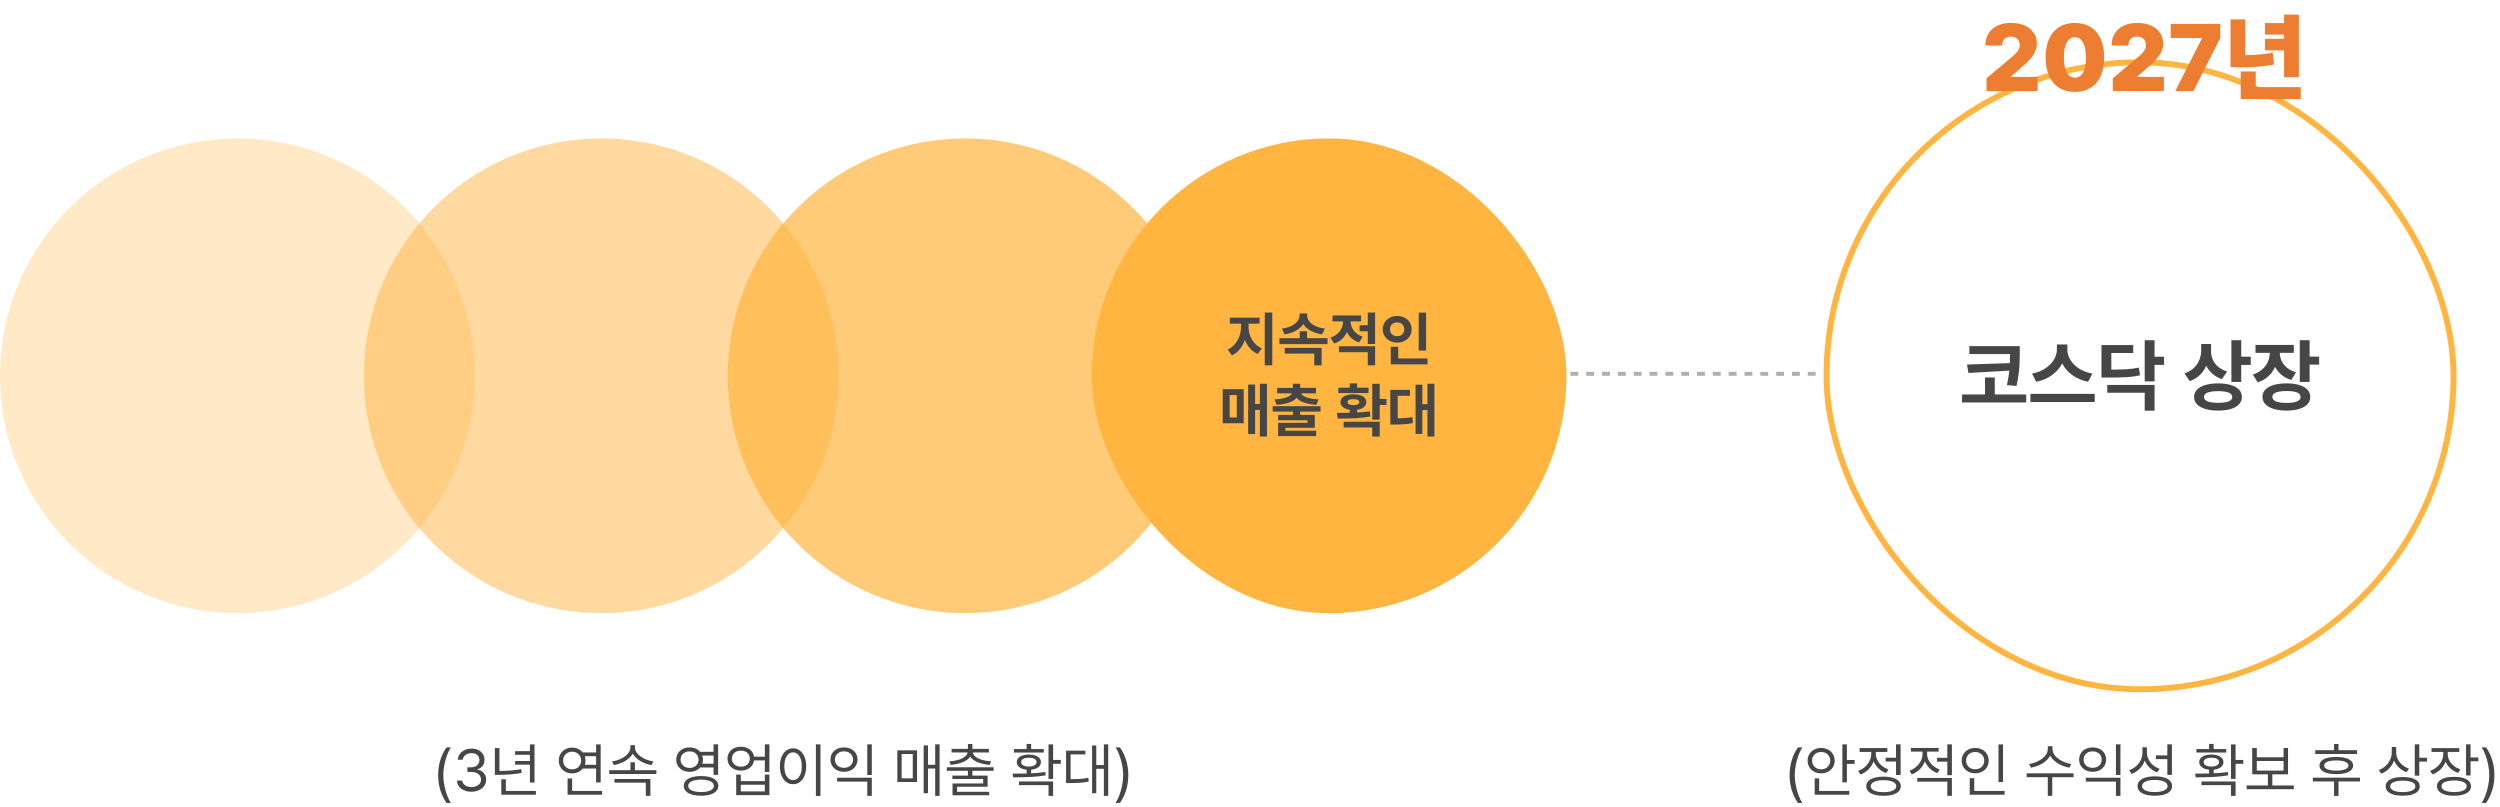 <svg width="632" height="204" viewBox="0 0 632 204" fill="none" xmlns="http://www.w3.org/2000/svg">
<line x1="393" y1="94.5" x2="461" y2="94.5" stroke="#AFAFAF" stroke-dasharray="2 2"/>
<circle cx="60" cy="95" r="60" fill="#FFB540" fill-opacity="0.3"/>
<circle cx="152" cy="95" r="60" fill="#FFB540" fill-opacity="0.5"/>
<circle cx="244" cy="95" r="60" fill="#FFB540" fill-opacity="0.7"/>
<rect x="276" y="35" width="120" height="120" rx="60" fill="#FFB540"/>
<path d="M315.243 82.643C315.243 83.693 315.094 84.694 314.796 85.646C314.503 86.593 314.071 87.436 313.5 88.173C312.929 88.91 312.24 89.467 311.435 89.843L310.365 88.371C311.083 88.043 311.693 87.577 312.196 86.972C312.704 86.366 313.085 85.69 313.339 84.943C313.598 84.191 313.727 83.424 313.727 82.643V81.09H315.243V82.643ZM315.631 82.643C315.631 83.385 315.758 84.11 316.012 84.818C316.266 85.526 316.645 86.166 317.147 86.737C317.65 87.304 318.261 87.736 318.979 88.034L317.968 89.499C317.143 89.142 316.444 88.617 315.873 87.924C315.302 87.231 314.872 86.432 314.584 85.529C314.301 84.621 314.159 83.659 314.159 82.643V81.09H315.631V82.643ZM318.429 81.83H310.9V80.307H318.429V81.83ZM321.63 92.348H319.733V79.003H321.63V92.348ZM335.597 86.994H323.439V85.499H335.597V86.994ZM330.419 86.144H328.566V83.742H330.419V86.144ZM330.126 79.677C330.126 80.497 329.909 81.244 329.474 81.918C329.044 82.587 328.422 83.148 327.606 83.603C326.796 84.057 325.836 84.367 324.728 84.533L324.054 83.068C325.011 82.951 325.827 82.721 326.5 82.379C327.179 82.033 327.687 81.625 328.024 81.156C328.366 80.683 328.537 80.189 328.537 79.677V79.237H330.126V79.677ZM330.441 79.677C330.441 80.214 330.609 80.717 330.946 81.186C331.288 81.649 331.798 82.05 332.477 82.387C333.156 82.724 333.979 82.951 334.945 83.068L334.22 84.533C333.107 84.367 332.145 84.059 331.334 83.61C330.529 83.161 329.911 82.599 329.481 81.925C329.057 81.251 328.844 80.502 328.844 79.677V79.237H330.441V79.677ZM334.11 92.348H332.25V89.389H324.779V87.939H334.11V92.348ZM341.046 81.23C341.046 82.079 340.907 82.88 340.629 83.632C340.351 84.384 339.928 85.04 339.362 85.602C338.8 86.159 338.109 86.571 337.289 86.84L336.322 85.368C337.025 85.133 337.616 84.801 338.095 84.372C338.578 83.942 338.937 83.456 339.171 82.914C339.406 82.367 339.523 81.806 339.523 81.23V80.329H341.046V81.23ZM341.427 81.207C341.427 81.754 341.537 82.282 341.757 82.79C341.981 83.297 342.323 83.756 342.782 84.166C343.241 84.572 343.812 84.889 344.496 85.119L343.573 86.569C342.768 86.31 342.089 85.915 341.537 85.382C340.99 84.845 340.583 84.218 340.314 83.5C340.045 82.782 339.911 82.018 339.911 81.207V80.329H341.427V81.207ZM346.305 83.749H343.705V82.218H346.305V83.749ZM344.086 81.251H336.85V79.757H344.086V81.251ZM347.631 92.348H345.771V89.044H338.476V87.543H347.631V92.348ZM347.631 86.957H345.771V79.003H347.631V86.957ZM360.514 88.612H358.646V79.032H360.514V88.612ZM360.88 92.121H351.586V90.612H360.88V92.121ZM353.476 91.227H351.586V87.653H353.476V91.227ZM353.212 79.874C353.891 79.874 354.508 80.019 355.065 80.307C355.626 80.59 356.066 80.99 356.383 81.508C356.701 82.02 356.859 82.594 356.859 83.229C356.859 83.883 356.701 84.467 356.383 84.98C356.066 85.492 355.626 85.895 355.065 86.188C354.508 86.476 353.891 86.62 353.212 86.62C352.533 86.62 351.916 86.476 351.359 86.188C350.807 85.895 350.37 85.492 350.048 84.98C349.726 84.467 349.564 83.883 349.564 83.229C349.564 82.594 349.726 82.02 350.048 81.508C350.37 80.99 350.807 80.59 351.359 80.307C351.916 80.019 352.533 79.874 353.212 79.874ZM353.212 81.501C352.865 81.496 352.553 81.564 352.274 81.706C352.001 81.842 351.784 82.043 351.623 82.306C351.466 82.57 351.388 82.877 351.388 83.229C351.388 83.59 351.466 83.905 351.623 84.174C351.784 84.438 352.001 84.64 352.274 84.782C352.553 84.918 352.865 84.987 353.212 84.987C353.554 84.987 353.859 84.918 354.127 84.782C354.401 84.64 354.616 84.438 354.772 84.174C354.928 83.905 355.006 83.59 355.006 83.229C355.006 82.877 354.928 82.57 354.772 82.306C354.616 82.043 354.401 81.842 354.127 81.706C353.859 81.564 353.554 81.496 353.212 81.501ZM320.29 110.348H318.495V97.003H320.29V110.348ZM319.088 103.624H316.833V102.108H319.088V103.624ZM317.294 109.732H315.536V97.208H317.294V109.732ZM314.408 107H309.105V98.394H314.408V107ZM310.856 105.528H312.665V99.867H310.856V105.528ZM328.69 105.719H326.852V103.778H328.69V105.719ZM333.832 104.056H321.725V102.694H333.832V104.056ZM328.683 98.614H326.83V97.003H328.683V98.614ZM328.354 98.959C328.354 99.598 328.139 100.162 327.709 100.65C327.279 101.134 326.642 101.52 325.797 101.808C324.953 102.096 323.922 102.274 322.707 102.342L322.201 100.965C323.227 100.917 324.076 100.797 324.75 100.606C325.429 100.411 325.924 100.172 326.237 99.889C326.554 99.606 326.713 99.295 326.713 98.959V98.688H328.354V98.959ZM328.808 98.959C328.808 99.295 328.964 99.606 329.276 99.889C329.594 100.172 330.092 100.411 330.771 100.606C331.454 100.797 332.311 100.917 333.341 100.965L332.799 102.342C331.603 102.274 330.583 102.096 329.738 101.808C328.898 101.52 328.258 101.134 327.819 100.65C327.384 100.162 327.167 99.598 327.167 98.959V98.688H328.808V98.959ZM332.682 99.442H322.868V98.058H332.682V99.442ZM332.375 108.143H324.948V109.439H323.109V106.891H330.529V106.239H323.102V104.898H332.375V108.143ZM332.726 110.252H323.109V108.883H332.726V110.252ZM343.083 105.023H341.222V103.119H343.083V105.023ZM348.795 106.092H346.913V97.032H348.795V106.092ZM350.502 102.379H348.129V100.848H350.502V102.379ZM338.205 104.378C339.694 104.378 341.117 104.354 342.475 104.305C343.837 104.251 345.111 104.151 346.298 104.005L346.437 105.294C345.197 105.509 343.92 105.65 342.606 105.719C341.298 105.782 339.821 105.816 338.175 105.821L337.992 104.378H338.205ZM348.795 110.348H346.913V108.062H339.677V106.62H348.795V110.348ZM345.961 99.361H338.329V98.006H345.961V99.361ZM342.145 99.669C342.799 99.669 343.371 99.749 343.859 99.911C344.352 100.067 344.733 100.294 345.001 100.592C345.275 100.89 345.412 101.244 345.412 101.654C345.412 102.054 345.275 102.406 345.001 102.708C344.733 103.011 344.352 103.246 343.859 103.412C343.371 103.573 342.799 103.653 342.145 103.653C341.496 103.653 340.922 103.573 340.424 103.412C339.931 103.246 339.547 103.011 339.274 102.708C339.005 102.406 338.871 102.054 338.871 101.654C338.871 101.244 339.005 100.89 339.274 100.592C339.547 100.294 339.931 100.067 340.424 99.911C340.922 99.749 341.496 99.669 342.145 99.669ZM342.145 100.914C341.823 100.909 341.552 100.934 341.332 100.987C341.117 101.041 340.951 101.122 340.834 101.229C340.717 101.336 340.658 101.478 340.658 101.654C340.658 101.815 340.717 101.954 340.834 102.071C340.951 102.184 341.12 102.269 341.339 102.328C341.559 102.386 341.828 102.416 342.145 102.416C342.462 102.416 342.729 102.386 342.943 102.328C343.163 102.269 343.329 102.184 343.441 102.071C343.559 101.954 343.617 101.815 343.617 101.654C343.617 101.478 343.559 101.336 343.441 101.229C343.329 101.122 343.166 101.041 342.951 100.987C342.736 100.934 342.467 100.909 342.145 100.914ZM343.083 98.644H341.222V96.915H343.083V98.644ZM362.616 110.348H360.858V97.003H362.616V110.348ZM361.283 103.661H359.02V102.167H361.283V103.661ZM359.569 109.703H357.855V97.245H359.569V109.703ZM352.406 105.77C353.378 105.77 354.215 105.748 354.918 105.704C355.622 105.66 356.339 105.572 357.072 105.44L357.204 106.957C356.457 107.098 355.722 107.196 354.999 107.25C354.276 107.298 353.412 107.325 352.406 107.33H351.469V105.77H352.406ZM356.449 100.064H353.344V106.524H351.469V98.563H356.449V100.064Z" fill="#464646"/>
<rect x="461.75" y="15.75" width="158.5" height="158.5" rx="79.25" stroke="#FFB540" stroke-width="1.5"/>
<path d="M509.125 89.51H497.855V87.508H509.125V89.51ZM512.221 101.746H496.01V99.715H512.221V101.746ZM510.6 89.451C510.6 90.408 510.58 91.248 510.541 91.971C510.508 92.687 510.434 93.52 510.316 94.471C510.206 95.421 510.027 96.456 509.779 97.576L507.348 97.342C507.595 96.255 507.774 95.236 507.885 94.285C508.002 93.328 508.074 92.478 508.1 91.736C508.126 90.994 508.139 90.174 508.139 89.275V89.08V87.508H510.6V89.08V89.451ZM497.621 94.285L497.27 92.156L508.617 91.775V93.66L497.621 94.285ZM504.281 100.447H501.811V95.428H504.281V100.447ZM522.172 88.357C522.172 89.647 521.869 90.854 521.264 91.981C520.658 93.107 519.796 94.07 518.676 94.871C517.562 95.665 516.257 96.212 514.76 96.512L513.695 94.441C514.971 94.201 516.085 93.768 517.035 93.143C517.992 92.518 518.721 91.785 519.223 90.945C519.73 90.106 519.984 89.243 519.984 88.357V87.088H522.172V88.357ZM522.631 88.357C522.631 89.249 522.882 90.118 523.383 90.965C523.891 91.811 524.623 92.547 525.58 93.172C526.544 93.79 527.67 94.213 528.959 94.441L527.865 96.512C526.381 96.212 525.079 95.669 523.959 94.881C522.846 94.093 521.99 93.136 521.391 92.01C520.792 90.883 520.492 89.666 520.492 88.357V87.088H522.631V88.357ZM529.545 101.619H513.295V99.578H529.545V101.619ZM544.672 96.424H542.182V86.004H544.672V96.424ZM547.074 92.244H543.969V90.184H547.074V92.244ZM544.672 103.816H542.182V99.275H532.709V97.312H544.672V103.816ZM532.748 93.455C534.831 93.449 536.423 93.413 537.523 93.348C538.624 93.276 539.688 93.136 540.717 92.928L540.99 94.881C539.916 95.115 538.796 95.272 537.631 95.35C536.465 95.421 534.838 95.454 532.748 95.447H531.254V93.455H532.748ZM539.281 89.246H533.744V94.637H531.254V87.234H539.281V89.246ZM558.49 88.572C558.49 89.777 558.308 90.897 557.943 91.932C557.585 92.967 557.038 93.868 556.303 94.637C555.567 95.398 554.656 95.968 553.568 96.346L552.23 94.393C553.181 94.067 553.972 93.608 554.604 93.016C555.235 92.417 555.701 91.736 556 90.975C556.306 90.213 556.459 89.412 556.459 88.572V86.961H558.49V88.572ZM558.959 88.816C558.959 89.559 559.105 90.265 559.398 90.936C559.698 91.6 560.15 92.192 560.756 92.713C561.368 93.227 562.126 93.628 563.031 93.914L561.703 95.848C560.668 95.496 559.792 94.975 559.076 94.285C558.36 93.595 557.826 92.784 557.475 91.853C557.123 90.916 556.947 89.904 556.947 88.816V86.961H558.959V88.816ZM566.586 96.561H564.096V86.004H566.586V96.561ZM568.988 92.254H565.883V90.174H568.988V92.254ZM560.756 96.922C561.98 96.922 563.041 97.059 563.939 97.332C564.844 97.599 565.538 97.99 566.02 98.504C566.508 99.018 566.752 99.633 566.752 100.35C566.752 101.072 566.508 101.691 566.02 102.205C565.538 102.726 564.848 103.12 563.949 103.387C563.051 103.66 561.986 103.797 560.756 103.797C559.519 103.797 558.441 103.66 557.523 103.387C556.605 103.12 555.899 102.726 555.404 102.205C554.91 101.691 554.662 101.072 554.662 100.35C554.662 99.633 554.91 99.018 555.404 98.504C555.899 97.99 556.605 97.599 557.523 97.332C558.441 97.059 559.519 96.922 560.756 96.922ZM560.756 98.875C559.988 98.875 559.333 98.93 558.793 99.041C558.259 99.145 557.855 99.311 557.582 99.539C557.309 99.76 557.172 100.031 557.172 100.35C557.172 100.682 557.309 100.958 557.582 101.18C557.855 101.401 558.256 101.567 558.783 101.678C559.317 101.782 559.975 101.837 560.756 101.844C561.544 101.837 562.198 101.782 562.719 101.678C563.24 101.567 563.633 101.401 563.9 101.18C564.167 100.958 564.301 100.682 564.301 100.35C564.301 100.024 564.164 99.751 563.891 99.529C563.624 99.308 563.227 99.145 562.699 99.041C562.172 98.93 561.524 98.875 560.756 98.875ZM575.854 89.158C575.854 90.311 575.665 91.388 575.287 92.391C574.916 93.387 574.35 94.256 573.588 94.998C572.826 95.74 571.885 96.294 570.766 96.658L569.516 94.695C570.46 94.383 571.254 93.94 571.898 93.367C572.543 92.794 573.021 92.147 573.334 91.424C573.653 90.701 573.812 89.946 573.812 89.158V87.996H575.854V89.158ZM576.332 89.148C576.332 89.865 576.479 90.548 576.771 91.199C577.064 91.85 577.517 92.43 578.129 92.938C578.741 93.445 579.506 93.839 580.424 94.119L579.252 96.062C578.158 95.731 577.243 95.223 576.508 94.539C575.772 93.856 575.219 93.051 574.848 92.127C574.483 91.203 574.301 90.21 574.301 89.148V87.996H576.332V89.148ZM579.877 89.197H570.189V87.205H579.877V89.197ZM583.871 96.561H581.381V86.004H583.871V96.561ZM586.273 92.176H583.168V90.144H586.273V92.176ZM578.041 96.912C579.271 96.912 580.336 97.049 581.234 97.322C582.139 97.589 582.833 97.98 583.314 98.494C583.796 99.008 584.037 99.624 584.037 100.34C584.037 101.056 583.796 101.671 583.314 102.186C582.833 102.706 582.139 103.104 581.234 103.377C580.336 103.657 579.271 103.797 578.041 103.797C576.798 103.797 575.717 103.657 574.799 103.377C573.887 103.104 573.184 102.706 572.689 102.186C572.195 101.671 571.947 101.056 571.947 100.34C571.947 99.624 572.191 99.008 572.68 98.494C573.174 97.98 573.881 97.589 574.799 97.322C575.717 97.049 576.798 96.912 578.041 96.912ZM578.041 98.846C577.273 98.846 576.618 98.901 576.078 99.012C575.544 99.116 575.141 99.279 574.867 99.5C574.594 99.721 574.457 100.001 574.457 100.34C574.457 100.672 574.594 100.952 574.867 101.18C575.141 101.408 575.544 101.58 576.078 101.697C576.612 101.808 577.266 101.863 578.041 101.863C578.822 101.863 579.473 101.808 579.994 101.697C580.521 101.58 580.919 101.408 581.186 101.18C581.452 100.952 581.586 100.672 581.586 100.34C581.586 100.001 581.452 99.721 581.186 99.5C580.919 99.279 580.521 99.116 579.994 99.012C579.467 98.901 578.816 98.846 578.041 98.846Z" fill="#464646"/>
<path d="M110.761 195.957C110.771 194.59 110.954 193.325 111.311 192.163C111.667 191.001 112.187 189.927 112.871 188.94H113.984C113.652 189.429 113.339 190.061 113.046 190.837C112.753 191.614 112.517 192.451 112.336 193.35C112.155 194.248 112.065 195.117 112.065 195.957C112.065 196.797 112.155 197.668 112.336 198.572C112.517 199.475 112.753 200.315 113.046 201.091C113.339 201.868 113.652 202.5 113.984 202.988H112.871C112.187 201.982 111.667 200.898 111.311 199.736C110.954 198.574 110.771 197.314 110.761 195.957ZM119.199 200.146C118.505 200.146 117.883 200.029 117.331 199.795C116.779 199.561 116.345 199.231 116.027 198.806C115.71 198.381 115.537 197.891 115.507 197.334H116.84C116.87 197.656 116.989 197.942 117.199 198.191C117.409 198.44 117.688 198.633 118.034 198.77C118.381 198.906 118.764 198.975 119.184 198.975C119.643 198.975 120.058 198.894 120.429 198.733C120.8 198.572 121.088 198.352 121.293 198.074C121.499 197.795 121.601 197.476 121.601 197.114C121.601 196.724 121.501 196.379 121.301 196.082C121.101 195.784 120.808 195.552 120.422 195.386C120.036 195.22 119.57 195.137 119.023 195.137H118.159V193.979H119.023C119.453 193.979 119.833 193.904 120.166 193.752C120.498 193.601 120.754 193.389 120.935 193.115C121.115 192.842 121.206 192.524 121.206 192.163C121.206 191.812 121.125 191.501 120.964 191.233C120.803 190.964 120.573 190.757 120.275 190.61C119.978 190.464 119.628 190.391 119.228 190.391C118.847 190.391 118.491 190.459 118.159 190.596C117.827 190.732 117.556 190.925 117.346 191.174C117.136 191.423 117.021 191.719 117.001 192.061H115.727C115.756 191.514 115.93 191.025 116.247 190.596C116.564 190.166 116.987 189.834 117.514 189.6C118.042 189.365 118.618 189.248 119.243 189.248C119.897 189.248 120.471 189.375 120.964 189.629C121.457 189.883 121.835 190.227 122.099 190.662C122.363 191.096 122.49 191.572 122.48 192.09C122.49 192.48 122.421 192.839 122.275 193.167C122.128 193.494 121.918 193.77 121.645 193.994C121.372 194.219 121.049 194.385 120.678 194.492V194.565C121.137 194.634 121.533 194.785 121.865 195.02C122.197 195.254 122.453 195.549 122.634 195.906C122.814 196.262 122.9 196.665 122.89 197.114C122.9 197.681 122.744 198.196 122.421 198.66C122.099 199.124 121.655 199.487 121.088 199.751C120.522 200.015 119.892 200.146 119.199 200.146ZM135.122 197.817H133.964V188.179H135.122V197.817ZM134.389 190.815H130.214V189.893H134.389V190.815ZM135.473 200.908H126.728V199.941H135.473V200.908ZM127.885 200.366H126.728V196.997H127.885V200.366ZM126.259 195.283H125.102V189.116H126.259V195.283ZM126.083 194.902C127.119 194.902 128.085 194.868 128.984 194.8C129.882 194.731 130.81 194.609 131.767 194.434L131.884 195.386C130.898 195.571 129.953 195.698 129.05 195.767C128.146 195.835 127.158 195.874 126.083 195.884H125.102V194.902H126.083ZM134.389 193.306H130.214V192.383H134.389V193.306ZM151.088 191.167H147.133V190.215H151.088V191.167ZM151.088 194.287H147.133V193.335H151.088V194.287ZM151.85 197.803H150.693V188.179H151.85V197.803ZM152.216 200.908H143.486V199.941H152.216V200.908ZM144.643 200.337H143.486V196.792H144.643V200.337ZM144.643 188.999C145.278 188.999 145.849 189.141 146.357 189.424C146.865 189.707 147.268 190.095 147.565 190.588C147.863 191.082 148.012 191.641 148.012 192.266C148.012 192.891 147.863 193.45 147.565 193.943C147.268 194.436 146.865 194.822 146.357 195.1C145.849 195.378 145.278 195.518 144.643 195.518C143.999 195.518 143.42 195.378 142.907 195.1C142.395 194.822 141.992 194.436 141.699 193.943C141.406 193.45 141.259 192.891 141.259 192.266C141.259 191.641 141.406 191.079 141.699 190.581C141.992 190.083 142.395 189.695 142.907 189.417C143.42 189.138 143.999 188.999 144.643 188.999ZM144.643 190.024C144.204 190.024 143.811 190.122 143.464 190.317C143.117 190.513 142.846 190.779 142.651 191.116C142.456 191.453 142.358 191.836 142.358 192.266C142.358 192.695 142.456 193.079 142.651 193.416C142.846 193.752 143.117 194.016 143.464 194.207C143.811 194.397 144.204 194.492 144.643 194.492C145.063 194.492 145.446 194.397 145.793 194.207C146.14 194.016 146.411 193.75 146.606 193.408C146.801 193.066 146.899 192.686 146.899 192.266C146.899 191.836 146.801 191.453 146.606 191.116C146.411 190.779 146.14 190.513 145.793 190.317C145.446 190.122 145.063 190.024 144.643 190.024ZM165.927 195.664H154.018V194.712H165.927V195.664ZM160.507 195.137H159.379V192.705H160.507V195.137ZM160.346 188.984C160.346 189.727 160.104 190.405 159.621 191.021C159.138 191.636 158.5 192.148 157.709 192.559C156.918 192.969 156.074 193.252 155.175 193.408L154.736 192.485C155.517 192.378 156.264 192.153 156.977 191.812C157.69 191.47 158.266 191.05 158.706 190.552C159.145 190.054 159.365 189.531 159.365 188.984V188.369H160.346V188.984ZM160.522 188.984C160.522 189.531 160.744 190.054 161.188 190.552C161.633 191.05 162.214 191.47 162.932 191.812C163.649 192.153 164.394 192.378 165.166 192.485L164.697 193.408C163.808 193.252 162.971 192.969 162.185 192.559C161.398 192.148 160.764 191.633 160.28 191.013C159.797 190.393 159.555 189.717 159.555 188.984V188.369H160.522V188.984ZM164.418 201.187H163.261V197.861H155.336V196.938H164.418V201.187ZM180.737 190.991H176.752V190.054H180.737V190.991ZM180.737 194.023H176.752V193.071H180.737V194.023ZM174.335 188.955C174.97 188.945 175.544 189.072 176.057 189.336C176.569 189.6 176.972 189.966 177.265 190.435C177.558 190.903 177.705 191.44 177.705 192.046C177.705 192.642 177.558 193.174 177.265 193.643C176.972 194.111 176.569 194.475 176.057 194.734C175.544 194.993 174.97 195.122 174.335 195.122C173.691 195.122 173.112 194.993 172.6 194.734C172.087 194.475 171.684 194.111 171.391 193.643C171.098 193.174 170.952 192.642 170.952 192.046C170.952 191.44 171.098 190.903 171.391 190.435C171.684 189.966 172.087 189.6 172.6 189.336C173.112 189.072 173.691 188.945 174.335 188.955ZM174.335 189.951C173.896 189.941 173.503 190.027 173.156 190.208C172.81 190.388 172.539 190.637 172.343 190.955C172.148 191.272 172.05 191.636 172.05 192.046C172.05 192.446 172.148 192.805 172.343 193.123C172.539 193.44 172.81 193.689 173.156 193.87C173.503 194.05 173.896 194.141 174.335 194.141C174.765 194.141 175.151 194.05 175.493 193.87C175.834 193.689 176.103 193.44 176.298 193.123C176.494 192.805 176.591 192.446 176.591 192.046C176.591 191.636 176.494 191.272 176.298 190.955C176.103 190.637 175.834 190.388 175.493 190.208C175.151 190.027 174.765 189.941 174.335 189.951ZM181.542 195.884H180.385V188.164H181.542V195.884ZM177.221 196.191C178.12 196.191 178.896 196.289 179.55 196.484C180.205 196.68 180.708 196.963 181.059 197.334C181.411 197.705 181.586 198.149 181.586 198.667C181.586 199.185 181.411 199.631 181.059 200.007C180.708 200.383 180.205 200.669 179.55 200.864C178.896 201.06 178.12 201.157 177.221 201.157C176.323 201.157 175.546 201.06 174.892 200.864C174.238 200.669 173.735 200.383 173.383 200.007C173.032 199.631 172.856 199.185 172.856 198.667C172.856 198.149 173.032 197.705 173.383 197.334C173.735 196.963 174.238 196.68 174.892 196.484C175.546 196.289 176.323 196.191 177.221 196.191ZM177.221 197.085C176.567 197.085 175.996 197.148 175.507 197.275C175.019 197.402 174.643 197.585 174.379 197.825C174.116 198.064 173.984 198.345 173.984 198.667C173.984 198.989 174.116 199.268 174.379 199.502C174.643 199.736 175.019 199.917 175.507 200.044C175.996 200.171 176.567 200.234 177.221 200.234C177.885 200.234 178.461 200.171 178.95 200.044C179.438 199.917 179.812 199.736 180.07 199.502C180.329 199.268 180.458 198.989 180.458 198.667C180.458 198.335 180.329 198.052 180.07 197.817C179.812 197.583 179.438 197.402 178.95 197.275C178.461 197.148 177.885 197.085 177.221 197.085ZM193.847 192.236H190.317V191.284H193.847V192.236ZM187.299 188.779C187.944 188.77 188.52 188.892 189.028 189.146C189.536 189.399 189.936 189.756 190.229 190.215C190.522 190.674 190.668 191.196 190.668 191.782C190.668 192.368 190.522 192.891 190.229 193.35C189.936 193.809 189.536 194.165 189.028 194.419C188.52 194.673 187.944 194.8 187.299 194.8C186.645 194.8 186.062 194.673 185.549 194.419C185.036 194.165 184.636 193.809 184.348 193.35C184.06 192.891 183.916 192.368 183.916 191.782C183.916 191.196 184.06 190.674 184.348 190.215C184.636 189.756 185.039 189.399 185.556 189.146C186.074 188.892 186.655 188.77 187.299 188.779ZM187.299 189.761C186.86 189.751 186.467 189.832 186.12 190.002C185.773 190.173 185.502 190.413 185.307 190.72C185.112 191.028 185.014 191.382 185.014 191.782C185.014 192.173 185.112 192.524 185.307 192.837C185.502 193.149 185.773 193.394 186.12 193.569C186.467 193.745 186.86 193.833 187.299 193.833C187.739 193.833 188.129 193.745 188.471 193.569C188.813 193.394 189.079 193.149 189.27 192.837C189.46 192.524 189.555 192.173 189.555 191.782C189.555 191.382 189.46 191.028 189.27 190.72C189.079 190.413 188.813 190.173 188.471 190.002C188.129 189.832 187.739 189.751 187.299 189.761ZM194.506 195.151H193.349V188.164H194.506V195.151ZM187.27 197.466H193.349V195.811H194.506V201.011H186.113V195.811H187.27V197.466ZM193.349 200.073V198.389H187.27V200.073H193.349ZM207.412 201.216H206.254V188.164H207.412V201.216ZM200.483 189.175C201.127 189.175 201.701 189.363 202.204 189.739C202.707 190.115 203.1 190.645 203.383 191.328C203.667 192.012 203.808 192.808 203.808 193.716C203.808 194.624 203.667 195.42 203.383 196.104C203.1 196.787 202.707 197.314 202.204 197.686C201.701 198.057 201.127 198.242 200.483 198.242C199.838 198.242 199.265 198.057 198.762 197.686C198.259 197.314 197.866 196.787 197.583 196.104C197.299 195.42 197.158 194.624 197.158 193.716C197.158 192.808 197.299 192.012 197.583 191.328C197.866 190.645 198.259 190.115 198.762 189.739C199.265 189.363 199.838 189.175 200.483 189.175ZM200.483 190.2C200.053 190.2 199.67 190.347 199.333 190.64C198.996 190.933 198.735 191.343 198.549 191.87C198.364 192.397 198.271 193.013 198.271 193.716C198.271 194.409 198.364 195.022 198.549 195.554C198.735 196.086 198.996 196.497 199.333 196.785C199.67 197.073 200.053 197.217 200.483 197.217C200.913 197.217 201.296 197.073 201.633 196.785C201.97 196.497 202.231 196.086 202.417 195.554C202.602 195.022 202.695 194.409 202.695 193.716C202.695 193.013 202.602 192.397 202.417 191.87C202.231 191.343 201.972 190.933 201.64 190.64C201.308 190.347 200.922 190.2 200.483 190.2ZM220.39 201.187H219.248V197.583H211.63V196.616H220.39V201.187ZM220.39 195.913H219.248V188.164H220.39V195.913ZM213.359 188.955C214.013 188.945 214.599 189.07 215.117 189.329C215.634 189.587 216.04 189.951 216.333 190.42C216.625 190.889 216.772 191.421 216.772 192.017C216.772 192.612 216.625 193.145 216.333 193.613C216.04 194.082 215.634 194.448 215.117 194.712C214.599 194.976 214.013 195.107 213.359 195.107C212.705 195.107 212.119 194.976 211.601 194.712C211.083 194.448 210.678 194.082 210.385 193.613C210.092 193.145 209.946 192.612 209.946 192.017C209.946 191.421 210.092 190.889 210.385 190.42C210.678 189.951 211.086 189.587 211.608 189.329C212.131 189.07 212.714 188.945 213.359 188.955ZM213.359 189.937C212.919 189.937 212.526 190.024 212.18 190.2C211.833 190.376 211.562 190.62 211.367 190.933C211.171 191.245 211.074 191.606 211.074 192.017C211.074 192.427 211.171 192.791 211.367 193.108C211.562 193.425 211.833 193.672 212.18 193.848C212.526 194.023 212.919 194.111 213.359 194.111C213.798 194.111 214.191 194.023 214.538 193.848C214.885 193.672 215.156 193.425 215.351 193.108C215.546 192.791 215.644 192.427 215.644 192.017C215.644 191.606 215.546 191.245 215.351 190.933C215.156 190.62 214.885 190.376 214.538 190.2C214.191 190.024 213.798 189.937 213.359 189.937ZM237.529 201.187H236.416V188.164H237.529V201.187ZM236.84 194.287H234.292V193.335H236.84V194.287ZM234.599 200.527H233.5V188.442H234.599V200.527ZM231.831 197.686H226.85V189.688H231.831V197.686ZM227.934 196.763H230.747V190.61H227.934V196.763ZM245.82 196.616H244.692V194.639H245.82V196.616ZM251.196 194.858H239.345V193.965H251.196V194.858ZM245.82 189.673H244.692V188.091H245.82V189.673ZM245.644 189.98C245.644 190.635 245.405 191.204 244.926 191.687C244.448 192.17 243.808 192.549 243.007 192.822C242.207 193.096 241.308 193.276 240.312 193.364L239.975 192.485C240.834 192.427 241.618 192.29 242.326 192.075C243.034 191.86 243.596 191.572 244.011 191.211C244.426 190.85 244.633 190.439 244.633 189.98V189.79H245.644V189.98ZM245.893 189.98C245.893 190.439 246.101 190.85 246.516 191.211C246.931 191.572 247.492 191.86 248.2 192.075C248.908 192.29 249.692 192.427 250.551 192.485L250.2 193.364C249.213 193.276 248.32 193.096 247.519 192.822C246.718 192.549 246.079 192.17 245.6 191.687C245.122 191.204 244.882 190.635 244.882 189.98V189.79H245.893V189.98ZM249.995 190.215H240.561V189.307H249.995V190.215ZM249.672 198.887H241.938V200.483H240.795V198.066H248.544V196.938H240.766V196.074H249.672V198.887ZM250.068 201.04H240.795V200.161H250.068V201.04ZM260.673 195.942H259.531V194.287H260.673V195.942ZM266.225 196.909H265.068V188.179H266.225V196.909ZM268.173 193.086H265.742V192.119H268.173V193.086ZM256.206 195.576C257.758 195.576 259.196 195.549 260.52 195.496C261.843 195.442 263.09 195.332 264.262 195.166L264.365 196.001C263.125 196.216 261.845 196.355 260.527 196.418C259.208 196.482 257.744 196.514 256.132 196.514L256 195.576H256.206ZM266.225 201.187H265.068V198.477H257.597V197.554H266.225V201.187ZM263.867 190.244H256.323V189.365H263.867V190.244ZM260.087 190.742C260.703 190.742 261.24 190.82 261.699 190.977C262.158 191.133 262.514 191.355 262.768 191.643C263.022 191.931 263.149 192.271 263.149 192.661C263.149 193.052 263.022 193.394 262.768 193.687C262.514 193.979 262.158 194.207 261.699 194.368C261.24 194.529 260.703 194.609 260.087 194.609C259.482 194.609 258.95 194.529 258.491 194.368C258.032 194.207 257.675 193.979 257.421 193.687C257.167 193.394 257.041 193.052 257.041 192.661C257.041 192.271 257.167 191.931 257.421 191.643C257.675 191.355 258.032 191.133 258.491 190.977C258.95 190.82 259.482 190.742 260.087 190.742ZM260.087 191.562C259.697 191.553 259.355 191.592 259.062 191.68C258.769 191.768 258.542 191.895 258.381 192.061C258.22 192.227 258.139 192.427 258.139 192.661C258.139 192.886 258.22 193.083 258.381 193.254C258.542 193.425 258.769 193.557 259.062 193.65C259.355 193.743 259.697 193.789 260.087 193.789C260.488 193.789 260.834 193.743 261.127 193.65C261.42 193.557 261.647 193.425 261.809 193.254C261.97 193.083 262.05 192.886 262.05 192.661C262.05 192.427 261.97 192.227 261.809 192.061C261.647 191.895 261.42 191.768 261.127 191.68C260.834 191.592 260.488 191.553 260.087 191.562ZM260.673 189.819H259.531V188.062H260.673V189.819ZM280.156 201.187H279.057V188.164H280.156V201.187ZM279.35 194.36H276.801V193.408H279.35V194.36ZM277.138 200.513H276.083V188.457H277.138V200.513ZM270.341 196.982C271.406 196.982 272.29 196.958 272.993 196.909C273.696 196.86 274.409 196.763 275.131 196.616L275.234 197.583C274.492 197.729 273.762 197.83 273.044 197.883C272.326 197.937 271.425 197.964 270.341 197.964H269.506V196.982H270.341ZM274.384 190.713H270.649V197.437H269.506V189.761H274.384V190.713ZM284.689 192.163C285.046 193.325 285.229 194.59 285.239 195.957C285.229 197.314 285.046 198.574 284.689 199.736C284.333 200.898 283.813 201.982 283.129 202.988H282.016C282.348 202.5 282.661 201.868 282.954 201.091C283.247 200.315 283.483 199.475 283.664 198.572C283.845 197.668 283.935 196.797 283.935 195.957C283.935 195.117 283.845 194.248 283.664 193.35C283.483 192.451 283.247 191.614 282.954 190.837C282.661 190.061 282.348 189.429 282.016 188.94H283.129C283.813 189.927 284.333 191.001 284.689 192.163Z" fill="#464646"/>
<path d="M452.408 195.957C452.418 194.59 452.601 193.325 452.958 192.163C453.314 191.001 453.834 189.927 454.518 188.94H455.631C455.299 189.429 454.986 190.061 454.693 190.837C454.4 191.614 454.164 192.451 453.983 193.35C453.802 194.248 453.712 195.117 453.712 195.957C453.712 196.797 453.802 197.668 453.983 198.572C454.164 199.475 454.4 200.315 454.693 201.091C454.986 201.868 455.299 202.5 455.631 202.988H454.518C453.834 201.982 453.314 200.898 452.958 199.736C452.601 198.574 452.418 197.314 452.408 195.957ZM466.896 197.773H465.753V188.164H466.896V197.773ZM468.858 193.101H466.529V192.134H468.858V193.101ZM467.496 200.908H458.751V199.941H467.496V200.908ZM459.879 200.322H458.751V196.777H459.879V200.322ZM460.377 189.087C461.021 189.087 461.605 189.224 462.127 189.497C462.65 189.771 463.06 190.149 463.358 190.632C463.656 191.116 463.805 191.67 463.805 192.295C463.805 192.91 463.656 193.462 463.358 193.95C463.06 194.438 462.65 194.819 462.127 195.093C461.605 195.366 461.021 195.503 460.377 195.503C459.732 195.503 459.151 195.366 458.634 195.093C458.116 194.819 457.708 194.438 457.411 193.95C457.113 193.462 456.964 192.91 456.964 192.295C456.964 191.67 457.113 191.116 457.411 190.632C457.708 190.149 458.116 189.771 458.634 189.497C459.151 189.224 459.732 189.087 460.377 189.087ZM460.377 190.098C459.957 190.098 459.571 190.19 459.22 190.376C458.868 190.562 458.592 190.823 458.392 191.16C458.192 191.497 458.092 191.875 458.092 192.295C458.092 192.715 458.192 193.091 458.392 193.423C458.592 193.755 458.868 194.016 459.22 194.207C459.571 194.397 459.957 194.492 460.377 194.492C460.816 194.492 461.209 194.397 461.556 194.207C461.903 194.016 462.176 193.755 462.376 193.423C462.577 193.091 462.677 192.715 462.677 192.295C462.677 191.865 462.577 191.484 462.376 191.152C462.176 190.82 461.903 190.562 461.556 190.376C461.209 190.19 460.816 190.098 460.377 190.098ZM479.669 192.515H476.695V191.562H479.669V192.515ZM480.475 195.928H479.317V188.164H480.475V195.928ZM476.153 196.338C477.062 196.338 477.843 196.433 478.497 196.624C479.151 196.814 479.652 197.09 479.999 197.451C480.345 197.812 480.519 198.247 480.519 198.755C480.519 199.263 480.345 199.697 479.999 200.059C479.652 200.42 479.151 200.696 478.497 200.886C477.843 201.077 477.062 201.177 476.153 201.187C475.255 201.177 474.479 201.077 473.824 200.886C473.17 200.696 472.667 200.42 472.315 200.059C471.964 199.697 471.788 199.263 471.788 198.755C471.788 198.247 471.964 197.812 472.315 197.451C472.667 197.09 473.17 196.814 473.824 196.624C474.479 196.433 475.255 196.338 476.153 196.338ZM476.153 197.231C475.499 197.231 474.928 197.292 474.439 197.415C473.951 197.537 473.578 197.712 473.319 197.942C473.06 198.171 472.931 198.442 472.931 198.755C472.931 199.058 473.06 199.324 473.319 199.553C473.578 199.783 473.951 199.958 474.439 200.081C474.928 200.203 475.499 200.264 476.153 200.264C476.817 200.264 477.391 200.203 477.875 200.081C478.358 199.958 478.729 199.783 478.988 199.553C479.247 199.324 479.376 199.058 479.376 198.755C479.376 198.442 479.247 198.171 478.988 197.942C478.729 197.712 478.358 197.537 477.875 197.415C477.391 197.292 476.817 197.231 476.153 197.231ZM474 190.566C474 191.348 473.844 192.087 473.531 192.786C473.219 193.484 472.787 194.094 472.235 194.617C471.683 195.139 471.051 195.537 470.338 195.811L469.737 194.888C470.382 194.653 470.956 194.314 471.458 193.87C471.961 193.425 472.352 192.915 472.63 192.339C472.909 191.763 473.048 191.172 473.048 190.566V189.482H474V190.566ZM474.205 190.552C474.205 191.108 474.339 191.65 474.608 192.178C474.876 192.705 475.255 193.171 475.743 193.577C476.231 193.982 476.788 194.297 477.413 194.521L476.812 195.444C476.109 195.19 475.492 194.817 474.959 194.324C474.427 193.831 474.012 193.257 473.714 192.603C473.417 191.948 473.268 191.265 473.268 190.552V189.482H474.205V190.552ZM477.12 190.083H470.104V189.116H477.12V190.083ZM486.964 190.581C486.964 191.353 486.808 192.085 486.495 192.778C486.183 193.472 485.75 194.075 485.199 194.587C484.647 195.1 484.015 195.488 483.302 195.752L482.701 194.844C483.336 194.609 483.905 194.275 484.408 193.84C484.911 193.406 485.304 192.903 485.587 192.332C485.87 191.76 486.012 191.177 486.012 190.581V189.497H486.964V190.581ZM487.169 190.566C487.169 191.123 487.303 191.665 487.572 192.192C487.84 192.72 488.219 193.186 488.707 193.591C489.195 193.997 489.752 194.312 490.377 194.536L489.776 195.444C489.073 195.19 488.456 194.819 487.923 194.331C487.391 193.843 486.976 193.271 486.678 192.617C486.38 191.963 486.231 191.279 486.231 190.566V189.497H487.169V190.566ZM492.618 192.544H489.674V191.577H492.618V192.544ZM490.084 190.01H483.067V189.072H490.084V190.01ZM493.438 201.187H492.281V197.612H484.679V196.66H493.438V201.187ZM493.438 195.972H492.281V188.164H493.438V195.972ZM506.358 197.7H505.216V188.179H506.358V197.7ZM506.769 200.908H497.95V199.941H506.769V200.908ZM499.093 200.264H497.95V196.733H499.093V200.264ZM499.327 189.087C499.972 189.087 500.555 189.221 501.078 189.49C501.6 189.758 502.008 190.137 502.301 190.625C502.594 191.113 502.74 191.665 502.74 192.28C502.74 192.905 502.594 193.459 502.301 193.943C502.008 194.426 501.6 194.805 501.078 195.078C500.555 195.352 499.972 195.488 499.327 195.488C498.683 195.488 498.102 195.352 497.584 195.078C497.066 194.805 496.659 194.426 496.361 193.943C496.063 193.459 495.914 192.905 495.914 192.28C495.914 191.665 496.063 191.113 496.361 190.625C496.659 190.137 497.066 189.758 497.584 189.49C498.102 189.221 498.683 189.087 499.327 189.087ZM499.327 190.098C498.897 190.098 498.507 190.19 498.155 190.376C497.804 190.562 497.53 190.82 497.335 191.152C497.14 191.484 497.042 191.86 497.042 192.28C497.042 192.7 497.14 193.079 497.335 193.416C497.53 193.752 497.804 194.014 498.155 194.199C498.507 194.385 498.897 194.478 499.327 194.478C499.757 194.478 500.145 194.385 500.492 194.199C500.838 194.014 501.112 193.752 501.312 193.416C501.512 193.079 501.612 192.7 501.612 192.28C501.612 191.86 501.512 191.484 501.312 191.152C501.112 190.82 500.838 190.562 500.492 190.376C500.145 190.19 499.757 190.098 499.327 190.098ZM518.692 189.38C518.692 190.171 518.446 190.896 517.953 191.555C517.459 192.214 516.808 192.759 515.997 193.188C515.187 193.618 514.327 193.911 513.419 194.067L512.95 193.13C513.741 193.022 514.5 192.786 515.228 192.419C515.956 192.053 516.546 191.604 517 191.072C517.455 190.54 517.682 189.976 517.682 189.38V188.633H518.692V189.38ZM518.868 189.38C518.868 189.966 519.098 190.527 519.557 191.064C520.016 191.602 520.611 192.053 521.344 192.419C522.076 192.786 522.833 193.022 523.614 193.13L523.146 194.067C522.237 193.911 521.38 193.616 520.575 193.181C519.769 192.747 519.117 192.2 518.619 191.541C518.121 190.881 517.872 190.161 517.872 189.38V188.633H518.868V189.38ZM518.81 201.187H517.682V196.221H518.81V201.187ZM524.2 196.47H512.335V195.503H524.2V196.47ZM536.051 201.187H534.908V197.583H527.291V196.616H536.051V201.187ZM536.051 195.913H534.908V188.164H536.051V195.913ZM529.02 188.955C529.674 188.945 530.26 189.07 530.777 189.329C531.295 189.587 531.7 189.951 531.993 190.42C532.286 190.889 532.433 191.421 532.433 192.017C532.433 192.612 532.286 193.145 531.993 193.613C531.7 194.082 531.295 194.448 530.777 194.712C530.26 194.976 529.674 195.107 529.02 195.107C528.365 195.107 527.779 194.976 527.262 194.712C526.744 194.448 526.339 194.082 526.046 193.613C525.753 193.145 525.606 192.612 525.606 192.017C525.606 191.421 525.753 190.889 526.046 190.42C526.339 189.951 526.747 189.587 527.269 189.329C527.792 189.07 528.375 188.945 529.02 188.955ZM529.02 189.937C528.58 189.937 528.187 190.024 527.84 190.2C527.494 190.376 527.223 190.62 527.027 190.933C526.832 191.245 526.734 191.606 526.734 192.017C526.734 192.427 526.832 192.791 527.027 193.108C527.223 193.425 527.494 193.672 527.84 193.848C528.187 194.023 528.58 194.111 529.02 194.111C529.459 194.111 529.852 194.023 530.199 193.848C530.545 193.672 530.816 193.425 531.012 193.108C531.207 192.791 531.305 192.427 531.305 192.017C531.305 191.606 531.207 191.245 531.012 190.933C530.816 190.62 530.545 190.376 530.199 190.2C529.852 190.024 529.459 189.937 529.02 189.937ZM542.54 190.259C542.54 191.089 542.389 191.86 542.086 192.573C541.783 193.286 541.356 193.906 540.804 194.434C540.252 194.961 539.61 195.366 538.878 195.649L538.248 194.712C538.912 194.478 539.498 194.138 540.006 193.694C540.514 193.25 540.907 192.732 541.185 192.141C541.463 191.55 541.603 190.923 541.603 190.259V188.911H542.54V190.259ZM542.745 190.215C542.745 190.82 542.879 191.401 543.148 191.958C543.417 192.515 543.795 193 544.283 193.416C544.771 193.831 545.333 194.146 545.968 194.36L545.323 195.254C544.62 194.99 544.005 194.612 543.478 194.119C542.95 193.625 542.538 193.044 542.24 192.375C541.942 191.707 541.793 190.986 541.793 190.215V188.911H542.745V190.215ZM549.059 195.884H547.901V188.164H549.059V195.884ZM544.737 196.265C545.646 196.265 546.427 196.36 547.081 196.55C547.735 196.741 548.236 197.021 548.583 197.393C548.929 197.764 549.103 198.208 549.103 198.726C549.103 199.233 548.929 199.67 548.583 200.037C548.236 200.403 547.735 200.681 547.081 200.872C546.427 201.062 545.646 201.157 544.737 201.157C543.839 201.157 543.062 201.062 542.408 200.872C541.754 200.681 541.251 200.403 540.899 200.037C540.548 199.67 540.372 199.233 540.372 198.726C540.372 198.208 540.548 197.764 540.899 197.393C541.251 197.021 541.754 196.741 542.408 196.55C543.062 196.36 543.839 196.265 544.737 196.265ZM544.737 197.173C544.083 197.173 543.512 197.234 543.023 197.356C542.535 197.478 542.162 197.656 541.903 197.891C541.644 198.125 541.515 198.403 541.515 198.726C541.515 199.028 541.644 199.294 541.903 199.524C542.162 199.753 542.535 199.929 543.023 200.051C543.512 200.173 544.083 200.234 544.737 200.234C545.401 200.234 545.975 200.173 546.458 200.051C546.942 199.929 547.313 199.753 547.572 199.524C547.831 199.294 547.96 199.028 547.96 198.726C547.96 198.403 547.831 198.125 547.572 197.891C547.313 197.656 546.942 197.478 546.458 197.356C545.975 197.234 545.401 197.173 544.737 197.173ZM548.15 191.914H545.001V190.962H548.15V191.914ZM559.605 195.942H558.463V194.287H559.605V195.942ZM565.157 196.909H564V188.179H565.157V196.909ZM567.105 193.086H564.674V192.119H567.105V193.086ZM555.138 195.576C556.69 195.576 558.128 195.549 559.452 195.496C560.775 195.442 562.022 195.332 563.194 195.166L563.297 196.001C562.057 196.216 560.777 196.355 559.459 196.418C558.141 196.482 556.676 196.514 555.064 196.514L554.933 195.576H555.138ZM565.157 201.187H564V198.477H556.529V197.554H565.157V201.187ZM562.799 190.244H555.255V189.365H562.799V190.244ZM559.02 190.742C559.635 190.742 560.172 190.82 560.631 190.977C561.09 191.133 561.446 191.355 561.7 191.643C561.954 191.931 562.081 192.271 562.081 192.661C562.081 193.052 561.954 193.394 561.7 193.687C561.446 193.979 561.09 194.207 560.631 194.368C560.172 194.529 559.635 194.609 559.02 194.609C558.414 194.609 557.882 194.529 557.423 194.368C556.964 194.207 556.607 193.979 556.354 193.687C556.1 193.394 555.973 193.052 555.973 192.661C555.973 192.271 556.1 191.931 556.354 191.643C556.607 191.355 556.964 191.133 557.423 190.977C557.882 190.82 558.414 190.742 559.02 190.742ZM559.02 191.562C558.629 191.553 558.287 191.592 557.994 191.68C557.701 191.768 557.474 191.895 557.313 192.061C557.152 192.227 557.071 192.427 557.071 192.661C557.071 192.886 557.152 193.083 557.313 193.254C557.474 193.425 557.701 193.557 557.994 193.65C558.287 193.743 558.629 193.789 559.02 193.789C559.42 193.789 559.767 193.743 560.06 193.65C560.353 193.557 560.58 193.425 560.741 193.254C560.902 193.083 560.982 192.886 560.982 192.661C560.982 192.427 560.902 192.227 560.741 192.061C560.58 191.895 560.353 191.768 560.06 191.68C559.767 191.592 559.42 191.553 559.02 191.562ZM559.605 189.819H558.463V188.062H559.605V189.819ZM579.879 199.517H567.955V198.564H579.879V199.517ZM574.444 198.857H573.316V195.415H574.444V198.857ZM570.519 191.445H577.286V189.087H578.414V195.752H569.361V189.087H570.519V191.445ZM577.286 194.814V192.383H570.519V194.814H577.286ZM595.86 190.61H585.299V189.658H595.86V190.61ZM596.607 197.554H584.684V196.602H596.607V197.554ZM591.173 201.216H590.045V197.363H591.173V201.216ZM590.616 191.357C591.505 191.357 592.267 191.44 592.901 191.606C593.536 191.772 594.022 192.019 594.359 192.346C594.696 192.673 594.864 193.071 594.864 193.54C594.864 193.989 594.696 194.375 594.359 194.697C594.022 195.02 593.536 195.266 592.901 195.437C592.267 195.608 591.505 195.698 590.616 195.708C589.728 195.698 588.966 195.608 588.331 195.437C587.696 195.266 587.21 195.02 586.874 194.697C586.537 194.375 586.368 193.989 586.368 193.54C586.368 193.071 586.537 192.673 586.874 192.346C587.21 192.019 587.696 191.772 588.331 191.606C588.966 191.44 589.728 191.357 590.616 191.357ZM590.616 192.236C589.972 192.236 589.42 192.288 588.961 192.39C588.502 192.493 588.153 192.642 587.914 192.837C587.674 193.032 587.555 193.267 587.555 193.54C587.555 193.804 587.674 194.031 587.914 194.221C588.153 194.412 588.502 194.558 588.961 194.661C589.42 194.763 589.972 194.814 590.616 194.814C591.251 194.814 591.798 194.763 592.257 194.661C592.716 194.558 593.067 194.412 593.312 194.221C593.556 194.031 593.678 193.804 593.678 193.54C593.678 193.267 593.556 193.032 593.312 192.837C593.067 192.642 592.716 192.493 592.257 192.39C591.798 192.288 591.251 192.236 590.616 192.236ZM591.173 190.288H590.045V188.091H591.173V190.288ZM605.587 190.186C605.587 191.006 605.436 191.775 605.133 192.493C604.83 193.21 604.41 193.835 603.873 194.368C603.336 194.9 602.706 195.308 601.983 195.591L601.368 194.668C602.013 194.424 602.582 194.077 603.075 193.628C603.568 193.179 603.951 192.656 604.225 192.061C604.498 191.465 604.635 190.84 604.635 190.186V188.838H605.587V190.186ZM605.763 190.273C605.763 190.85 605.902 191.409 606.18 191.951C606.458 192.493 606.842 192.969 607.33 193.379C607.818 193.789 608.375 194.102 609 194.316L608.37 195.225C607.677 194.971 607.062 194.597 606.524 194.104C605.987 193.611 605.57 193.035 605.272 192.375C604.974 191.716 604.825 191.016 604.825 190.273V188.838H605.763V190.273ZM611.593 196.089H610.45V188.164H611.593V196.089ZM613.556 192.529H611.271V191.562H613.556V192.529ZM607.418 196.426C608.307 196.426 609.073 196.519 609.718 196.704C610.362 196.89 610.855 197.158 611.197 197.51C611.539 197.861 611.71 198.286 611.71 198.784C611.71 199.282 611.539 199.709 611.197 200.066C610.855 200.422 610.365 200.693 609.725 200.879C609.085 201.064 608.316 201.157 607.418 201.157C606.529 201.157 605.76 201.064 605.111 200.879C604.461 200.693 603.963 200.422 603.617 200.066C603.27 199.709 603.097 199.282 603.097 198.784C603.097 198.286 603.27 197.861 603.617 197.51C603.963 197.158 604.461 196.89 605.111 196.704C605.76 196.519 606.529 196.426 607.418 196.426ZM607.418 197.349C606.773 197.349 606.212 197.405 605.733 197.517C605.255 197.629 604.889 197.795 604.635 198.015C604.381 198.235 604.254 198.491 604.254 198.784C604.254 199.087 604.381 199.348 604.635 199.568C604.889 199.788 605.252 199.954 605.726 200.066C606.2 200.178 606.764 200.239 607.418 200.249C608.082 200.239 608.651 200.178 609.125 200.066C609.598 199.954 609.962 199.788 610.216 199.568C610.47 199.348 610.597 199.087 610.597 198.784C610.597 198.481 610.47 198.223 610.216 198.008C609.962 197.793 609.596 197.629 609.117 197.517C608.639 197.405 608.072 197.349 607.418 197.349ZM618.58 190.64C618.58 191.421 618.429 192.153 618.126 192.837C617.823 193.521 617.396 194.116 616.844 194.624C616.292 195.132 615.65 195.518 614.918 195.781L614.332 194.858C614.977 194.634 615.55 194.309 616.053 193.884C616.556 193.459 616.949 192.966 617.232 192.405C617.516 191.843 617.657 191.255 617.657 190.64V189.57H618.58V190.64ZM618.785 190.64C618.785 191.196 618.919 191.731 619.188 192.244C619.457 192.756 619.83 193.206 620.309 193.591C620.787 193.977 621.344 194.277 621.979 194.492L621.437 195.4C620.714 195.156 620.084 194.8 619.547 194.331C619.01 193.862 618.592 193.311 618.294 192.676C617.997 192.041 617.848 191.362 617.848 190.64V189.57H618.785V190.64ZM621.715 190.083H614.684V189.131H621.715V190.083ZM624.557 196.03H623.414V188.164H624.557V196.03ZM626.52 192.456H624.234V191.489H626.52V192.456ZM620.382 196.382C621.271 196.382 622.037 196.475 622.682 196.66C623.326 196.846 623.819 197.117 624.161 197.473C624.503 197.83 624.674 198.257 624.674 198.755C624.674 199.253 624.503 199.683 624.161 200.044C623.819 200.405 623.326 200.681 622.682 200.872C622.037 201.062 621.271 201.157 620.382 201.157C619.493 201.157 618.724 201.062 618.075 200.872C617.425 200.681 616.927 200.405 616.581 200.044C616.234 199.683 616.061 199.253 616.061 198.755C616.061 198.257 616.234 197.83 616.581 197.473C616.927 197.117 617.425 196.846 618.075 196.66C618.724 196.475 619.493 196.382 620.382 196.382ZM620.382 197.305C619.737 197.305 619.176 197.361 618.697 197.473C618.219 197.585 617.853 197.751 617.599 197.971C617.345 198.191 617.218 198.452 617.218 198.755C617.218 199.058 617.345 199.321 617.599 199.546C617.853 199.771 618.216 199.941 618.69 200.059C619.164 200.176 619.728 200.234 620.382 200.234C621.046 200.234 621.615 200.176 622.088 200.059C622.562 199.941 622.926 199.771 623.18 199.546C623.434 199.321 623.561 199.058 623.561 198.755C623.561 198.452 623.434 198.191 623.18 197.971C622.926 197.751 622.56 197.585 622.081 197.473C621.603 197.361 621.036 197.305 620.382 197.305ZM630.042 192.163C630.399 193.325 630.582 194.59 630.592 195.957C630.582 197.314 630.399 198.574 630.042 199.736C629.686 200.898 629.166 201.982 628.482 202.988H627.369C627.701 202.5 628.014 201.868 628.307 201.091C628.6 200.315 628.836 199.475 629.017 198.572C629.198 197.668 629.288 196.797 629.288 195.957C629.288 195.117 629.198 194.248 629.017 193.35C628.836 192.451 628.6 191.614 628.307 190.837C628.014 190.061 627.701 189.429 627.369 188.94H628.482C629.166 189.927 629.686 191.001 630.042 192.163Z" fill="#464646"/>
<path d="M502.191 19.789L508.496 14.492C508.996 14.078 509.387 13.719 509.668 13.414C509.957 13.109 510.18 12.793 510.336 12.465C510.5 12.129 510.582 11.766 510.582 11.375C510.582 10.945 510.484 10.566 510.289 10.238C510.094 9.91 509.828 9.664 509.492 9.5C509.156 9.328 508.77 9.242 508.332 9.242C507.902 9.242 507.516 9.332 507.172 9.512C506.836 9.684 506.578 9.941 506.398 10.285C506.227 10.629 506.141 11.039 506.141 11.516H501.887C501.887 10.359 502.152 9.348 502.684 8.48C503.223 7.605 503.977 6.941 504.945 6.488C505.914 6.027 507.047 5.797 508.344 5.797C509.664 5.797 510.816 6.012 511.801 6.441C512.793 6.871 513.559 7.48 514.098 8.27C514.645 9.051 514.918 9.961 514.918 11C514.918 11.68 514.781 12.336 514.508 12.969C514.242 13.602 513.762 14.309 513.066 15.09C512.371 15.863 511.391 16.781 510.125 17.844L508.402 19.32V19.426H515.117V23H502.191V19.789ZM524.516 23.234C523 23.234 521.688 22.895 520.578 22.215C519.469 21.535 518.617 20.539 518.023 19.227C517.43 17.914 517.133 16.344 517.133 14.516C517.133 12.672 517.43 11.098 518.023 9.793C518.617 8.488 519.469 7.496 520.578 6.816C521.695 6.137 523.008 5.797 524.516 5.797C526.047 5.797 527.367 6.137 528.477 6.816C529.594 7.496 530.449 8.492 531.043 9.805C531.637 11.117 531.934 12.688 531.934 14.516C531.934 16.359 531.637 17.934 531.043 19.238C530.449 20.543 529.594 21.535 528.477 22.215C527.367 22.895 526.047 23.234 524.516 23.234ZM524.516 19.637C525.078 19.637 525.57 19.457 525.992 19.098C526.422 18.73 526.75 18.164 526.977 17.398C527.211 16.633 527.32 15.672 527.305 14.516C527.305 13.375 527.188 12.422 526.953 11.656C526.727 10.891 526.402 10.324 525.98 9.957C525.566 9.582 525.078 9.395 524.516 9.395C523.969 9.395 523.488 9.582 523.074 9.957C522.66 10.324 522.336 10.891 522.102 11.656C521.875 12.422 521.762 13.375 521.762 14.516C521.762 15.672 521.875 16.633 522.102 17.398C522.336 18.164 522.66 18.73 523.074 19.098C523.488 19.457 523.969 19.637 524.516 19.637ZM534.113 19.789L540.418 14.492C540.918 14.078 541.309 13.719 541.59 13.414C541.879 13.109 542.102 12.793 542.258 12.465C542.422 12.129 542.504 11.766 542.504 11.375C542.504 10.945 542.406 10.566 542.211 10.238C542.016 9.91 541.75 9.664 541.414 9.5C541.078 9.328 540.691 9.242 540.254 9.242C539.824 9.242 539.438 9.332 539.094 9.512C538.758 9.684 538.5 9.941 538.32 10.285C538.148 10.629 538.062 11.039 538.062 11.516H533.809C533.809 10.359 534.074 9.348 534.605 8.48C535.145 7.605 535.898 6.941 536.867 6.488C537.836 6.027 538.969 5.797 540.266 5.797C541.586 5.797 542.738 6.012 543.723 6.441C544.715 6.871 545.48 7.48 546.02 8.27C546.566 9.051 546.84 9.961 546.84 11C546.84 11.68 546.703 12.336 546.43 12.969C546.164 13.602 545.684 14.309 544.988 15.09C544.293 15.863 543.312 16.781 542.047 17.844L540.324 19.32V19.426H547.039V23H534.113V19.789ZM556.648 9.699V9.605H548.75V6.031H561.277V9.617L554.516 23H549.922L556.648 9.699ZM581.152 19.531H577.414V3.688H581.152V19.531ZM578.656 8.75H572.586V5.832H578.656V8.75ZM581.621 25.027H566.457V22.027H581.621V25.027ZM570.254 23.586H566.457V18.066H570.254V23.586ZM567.594 15.125H563.879V4.906H567.594V15.125ZM565.672 13.965C567.414 13.965 568.98 13.922 570.371 13.836C571.77 13.742 573.16 13.578 574.543 13.344L574.883 16.32C573.469 16.594 572.043 16.777 570.605 16.871C569.168 16.965 567.523 17.004 565.672 16.988H563.879V13.965H565.672ZM578.656 12.734H572.586V9.816H578.656V12.734Z" fill="#ED7D31"/>
</svg>
